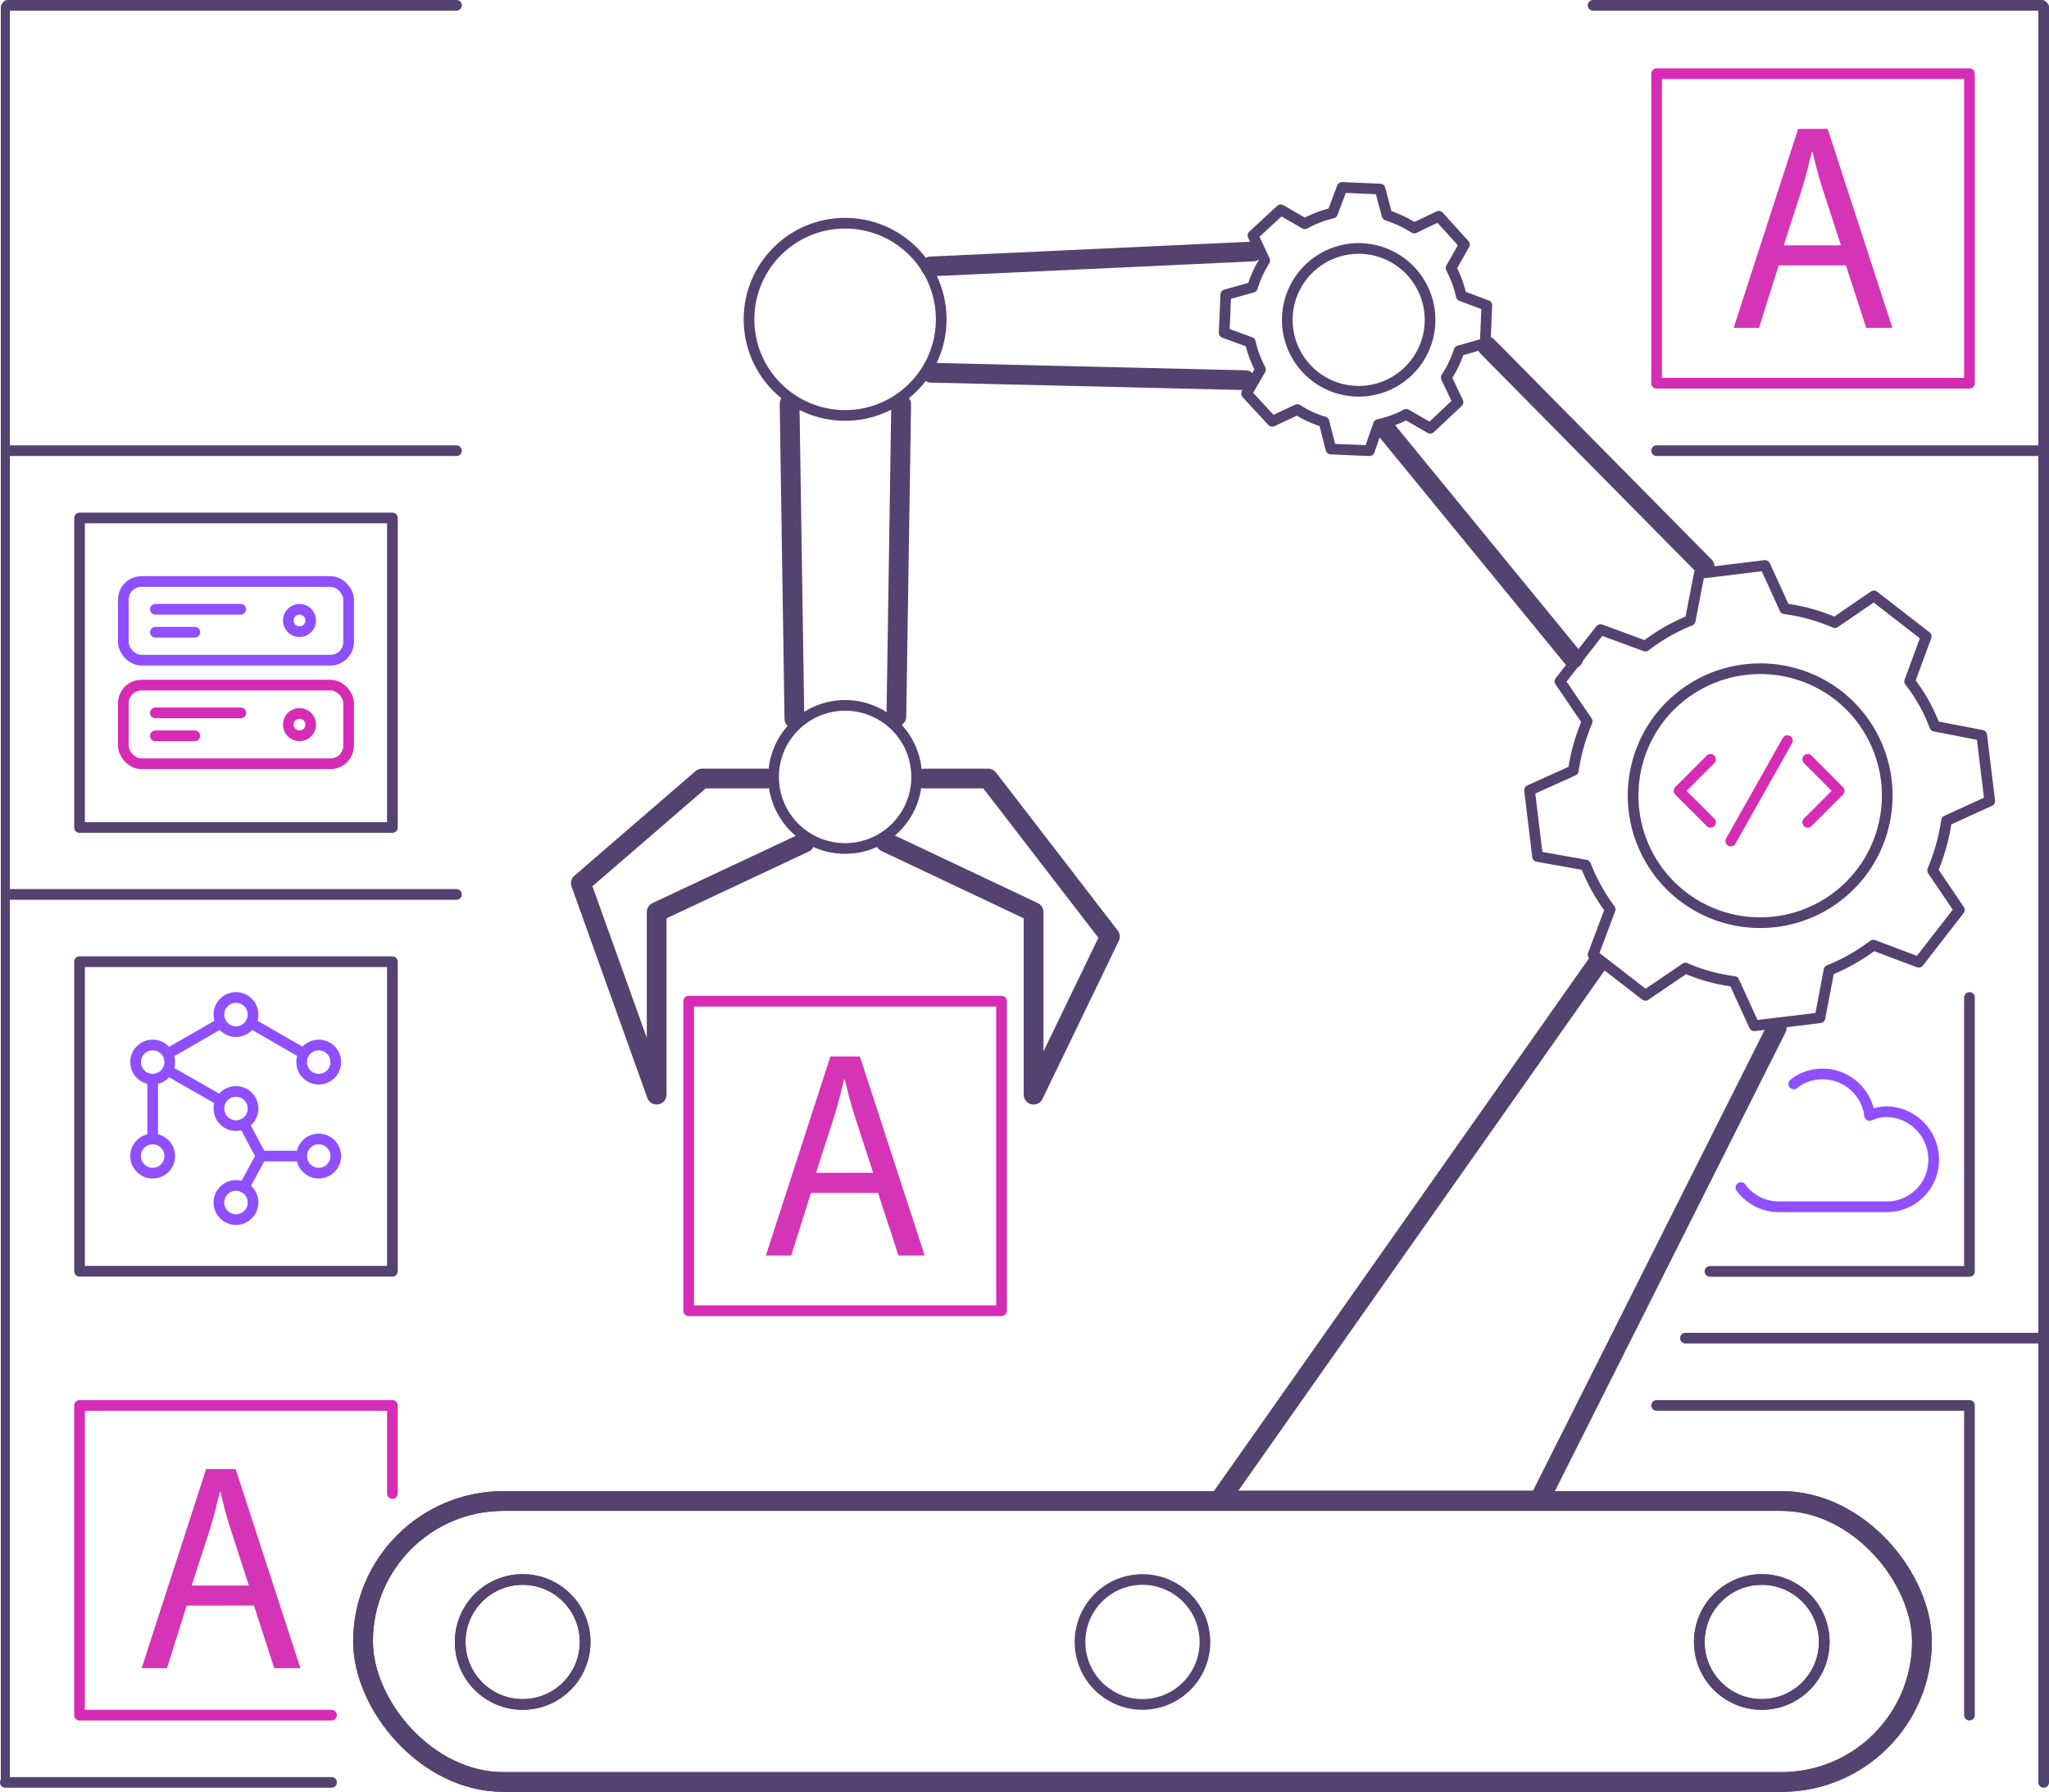 <svg id="svg161" xmlns="http://www.w3.org/2000/svg" viewBox="0 0 383.8 335.57"><defs><style>.cls-1,.cls-2,.cls-3,.cls-4,.cls-5{fill:none;stroke-linecap:round;stroke-linejoin:round;}.cls-1{stroke:#d62cb5;}.cls-1,.cls-3,.cls-5{stroke-width:2px;}.cls-2,.cls-3,.cls-4{stroke:#544270;}.cls-2{stroke-width:3.7px;}.cls-4{stroke-width:1.7px;}.cls-5{stroke:#8f4fff;}.cls-6{fill:#d634b6;}</style></defs><polyline id="polyline6" class="cls-1" points="73.5 279.7 73.5 263.2 14.9 263.2 14.9 321.2 62.1 321.2"/><rect id="rect8" class="cls-2" x="68" y="281.1" width="292" height="52.62" rx="26.3"/><circle id="circle10" class="cls-3" cx="97.9" cy="307.5" r="11.7"/><circle id="circle14" class="cls-3" cx="214" cy="307.5" r="11.7"/><circle id="circle18" class="cls-3" cx="330" cy="307.5" r="11.7"/><rect id="rect20" class="cls-2" x="68" y="281.1" width="292" height="52.62" rx="26.3"/><circle id="circle22" class="cls-3" cx="97.9" cy="307.5" r="11.7"/><circle id="circle30" class="cls-3" cx="330" cy="307.5" r="11.7"/><polyline id="polyline40" class="cls-2" points="299.1 180.6 228.4 281 288.3 281 332.8 192.5"/><circle id="circle42" class="cls-3" cx="158.3" cy="145.5" r="13.4"/><line id="line44" class="cls-2" x1="174.3" y1="49.9" x2="234.7" y2="47.1"/><line id="line46" class="cls-2" x1="233.3" y1="71.2" x2="174.4" y2="69.8"/><line id="line48" class="cls-2" x1="148.8" y1="134.6" x2="147.9" y2="75.6"/><line id="line50" class="cls-2" x1="168.8" y1="75.7" x2="167.9" y2="134.2"/><polyline id="polyline52" class="cls-2" points="165.9 157.7 193.6 170.8 193.6 205 207.9 175.4 185.1 145.8 173.1 145.8"/><polyline id="polyline54" class="cls-2" points="143.7 145.8 131.5 145.8 108.8 165.4 123 205 123 170.8 150.7 157.8"/><rect id="rect56" class="cls-3" x="14.9" y="180.1" width="58.6" height="57.97"/><rect id="rect58" class="cls-3" x="14.9" y="97" width="58.6" height="57.97"/><line id="line60" class="cls-3" x1="85.5" y1="84.4" x2="1.4" y2="84.4"/><line id="line62" class="cls-3" x1="382.5" y1="1" x2="298.4" y2="1"/><line id="line64" class="cls-3" x1="1.4" y1="1" x2="85.5" y2="1"/><line id="line66" class="cls-3" x1="85.5" y1="167.5" x2="1.4" y2="167.5"/><line id="line68" class="cls-4" x1="1" y1="333.8" x2="1" y2="1.3"/><line id="line70" class="cls-3" x1="62.1" y1="333.8" x2="1" y2="333.8"/><rect id="rect72" class="cls-1" x="310.3" y="13.8" width="58.6" height="57.97"/><line id="line74" class="cls-3" x1="310.3" y1="84.4" x2="382.4" y2="84.4"/><line id="line76" class="cls-3" x1="382.8" y1="333.8" x2="382.8" y2="1.3"/><line id="line78" class="cls-3" x1="315.7" y1="250.6" x2="382.4" y2="250.6"/><polyline id="polyline80" class="cls-3" points="368.9 321.2 368.9 263.2 310.3 263.2"/><polyline id="polyline82" class="cls-3" points="320.3 238.1 368.9 238.1 368.9 186.8"/><path id="path84" class="cls-5" d="M334.2,255a8.81,8.81,0,0,0,7.1,3.6h20.4a8.79,8.79,0,0,0,8.6-9v-.11a9,9,0,0,0-8.6-8.7h0a8,8,0,0,0-3.4.7,8.9,8.9,0,0,0-9.9-7.7,8.29,8.29,0,0,0-4.3,1.8" transform="translate(-8.1 -32.6)"/><rect id="rect86" class="cls-5" x="23.1" y="108.9" width="42.2" height="14.73" rx="3.4"/><circle id="circle88" class="cls-5" cx="56.1" cy="116.2" r="2.1"/><line id="line90" class="cls-5" x1="29.1" y1="114.1" x2="45.1" y2="114.1"/><line id="line92" class="cls-5" x1="29.1" y1="118.4" x2="36.5" y2="118.4"/><rect id="rect94" class="cls-1" x="23.1" y="128.3" width="42.2" height="14.73" rx="3.4"/><circle id="circle96" class="cls-1" cx="56.1" cy="135.7" r="2.1"/><line id="line98" class="cls-1" x1="29.1" y1="133.5" x2="45.1" y2="133.5"/><line id="line100" class="cls-1" x1="29.1" y1="137.8" x2="36.5" y2="137.8"/><line id="line102" class="cls-5" x1="28.6" y1="202.1" x2="28.6" y2="213.3"/><line id="line104" class="cls-5" x1="41.4" y1="191.6" x2="31.5" y2="197.3"/><line id="line106" class="cls-5" x1="56.9" y1="197.3" x2="47" y2="191.6"/><line id="line108" class="cls-5" x1="31.5" y1="200.5" x2="41.3" y2="206.1"/><polyline id="polyline110" class="cls-5" points="56.5 216.5 48.9 216.5 45.7 210.5"/><line id="line112" class="cls-5" x1="45.7" y1="222.4" x2="48.9" y2="216.5"/><circle id="circle114" class="cls-5" cx="28.6" cy="198.9" r="3.2"/><circle id="circle116" class="cls-5" cx="28.6" cy="216.5" r="3.2"/><circle id="circle118" class="cls-5" cx="44.2" cy="190" r="3.2"/><circle id="circle120" class="cls-5" cx="59.7" cy="198.9" r="3.2"/><circle id="circle122" class="cls-5" cx="44.2" cy="207.6" r="3.2"/><circle id="circle124" class="cls-5" cx="44.2" cy="225.2" r="3.2"/><circle id="circle126" class="cls-5" cx="59.7" cy="216.5" r="3.2"/><circle id="circle134" class="cls-3" cx="158.3" cy="59.8" r="18"/><path id="path136" class="cls-3" d="M307.9,150.5l-7.6,9.7,5.1,7.5a37.18,37.18,0,0,0-2.6,9.2l-8.2,3.7,1.5,12.4,9,1.6a35.64,35.64,0,0,0,4.6,8.3l-3.2,8.5,9.8,7.6,7.5-5.1a33.42,33.42,0,0,0,9.1,2.5l3.8,8.3,12.3-1.5,1.7-8.9a36,36,0,0,0,8.3-4.7l8.5,3.2,7.6-9.8-5-7.4a38.06,38.06,0,0,0,2.6-9.3l8.1-3.7-1.5-12.3-8.8-1.7a31.54,31.54,0,0,0-4.7-8.4l3.1-8.4-9.8-7.6-7.3,5a35.68,35.68,0,0,0-9.4-2.6l-3.7-8.1L326.4,140l-1.7,8.8a34.82,34.82,0,0,0-8.4,4.8Zm44.5,12.3A23.8,23.8,0,1,1,319,167l.09-.12A23.9,23.9,0,0,1,352.4,162.8Z" transform="translate(-8.1 -32.6)"/><polyline id="polyline138" class="cls-1" points="338.6 142.2 344.5 148.1 338.6 154"/><polyline id="polyline140" class="cls-1" points="320.4 142.2 314.5 148.1 320.4 154"/><line id="line142" class="cls-1" x1="334.8" y1="138.7" x2="324.2" y2="157.5"/><line id="line144" class="cls-2" x1="278.6" y1="64.9" x2="319.3" y2="106.1"/><line id="line146" class="cls-2" x1="294.7" y1="123.3" x2="259.4" y2="80.2"/><path id="path148" class="cls-3" d="M248,71.9l-5.2,4.8,2.2,4.7a20.6,20.6,0,0,0-2.3,5l-5,1.4-.3,7.1,4.9,1.8a21.18,21.18,0,0,0,1.9,5.1l-2.6,4.5,4.8,5.2,4.7-2.2a18.9,18.9,0,0,0,5,2.3l1.3,5.1,7.2.3,1.7-4.9a20.16,20.16,0,0,0,5.2-1.9l4.5,2.6,5.2-4.9-2.2-4.6a20.56,20.56,0,0,0,2.4-5l4.9-1.4.3-7.1L281.8,88a20.16,20.16,0,0,0-1.9-5.2l2.5-4.4-4.8-5.3L273,75.3a24,24,0,0,0-5.1-2.4L266.6,68l-7.1-.3-1.8,4.8a20.65,20.65,0,0,0-5.2,2Zm24.1,11.2A13.37,13.37,0,1,1,272,83Z" transform="translate(-8.1 -32.6)"/><rect id="rect154" class="cls-1" x="129" y="187.5" width="58.6" height="57.97"/><path class="cls-6" d="M341.27,82.3,337.58,94h-4.75l12.08-37.27h5.53L362.57,94h-4.91L353.87,82.3Zm11.65-3.76-3.48-10.73c-.79-2.44-1.32-4.65-1.85-6.8h-.1c-.53,2.21-1.11,4.47-1.79,6.74l-3.48,10.79Z" transform="translate(-8.1 -32.6)"/><path class="cls-6" d="M160,256l-3.69,11.72h-4.75l12.08-37.27h5.53l12.13,37.27h-4.91L172.57,256Zm11.65-3.76-3.48-10.73c-.79-2.44-1.32-4.65-1.85-6.8h-.1c-.53,2.21-1.11,4.47-1.79,6.74l-3.48,10.79Z" transform="translate(-8.1 -32.6)"/><path class="cls-6" d="M43.07,333.29,39.38,345H34.63l12.08-37.28h5.53L64.37,345H59.46l-3.79-11.73Zm11.65-3.76L51.24,318.8c-.79-2.43-1.32-4.65-1.85-6.8h-.1c-.53,2.21-1.11,4.48-1.79,6.75L44,329.53Z" transform="translate(-8.1 -32.6)"/></svg>